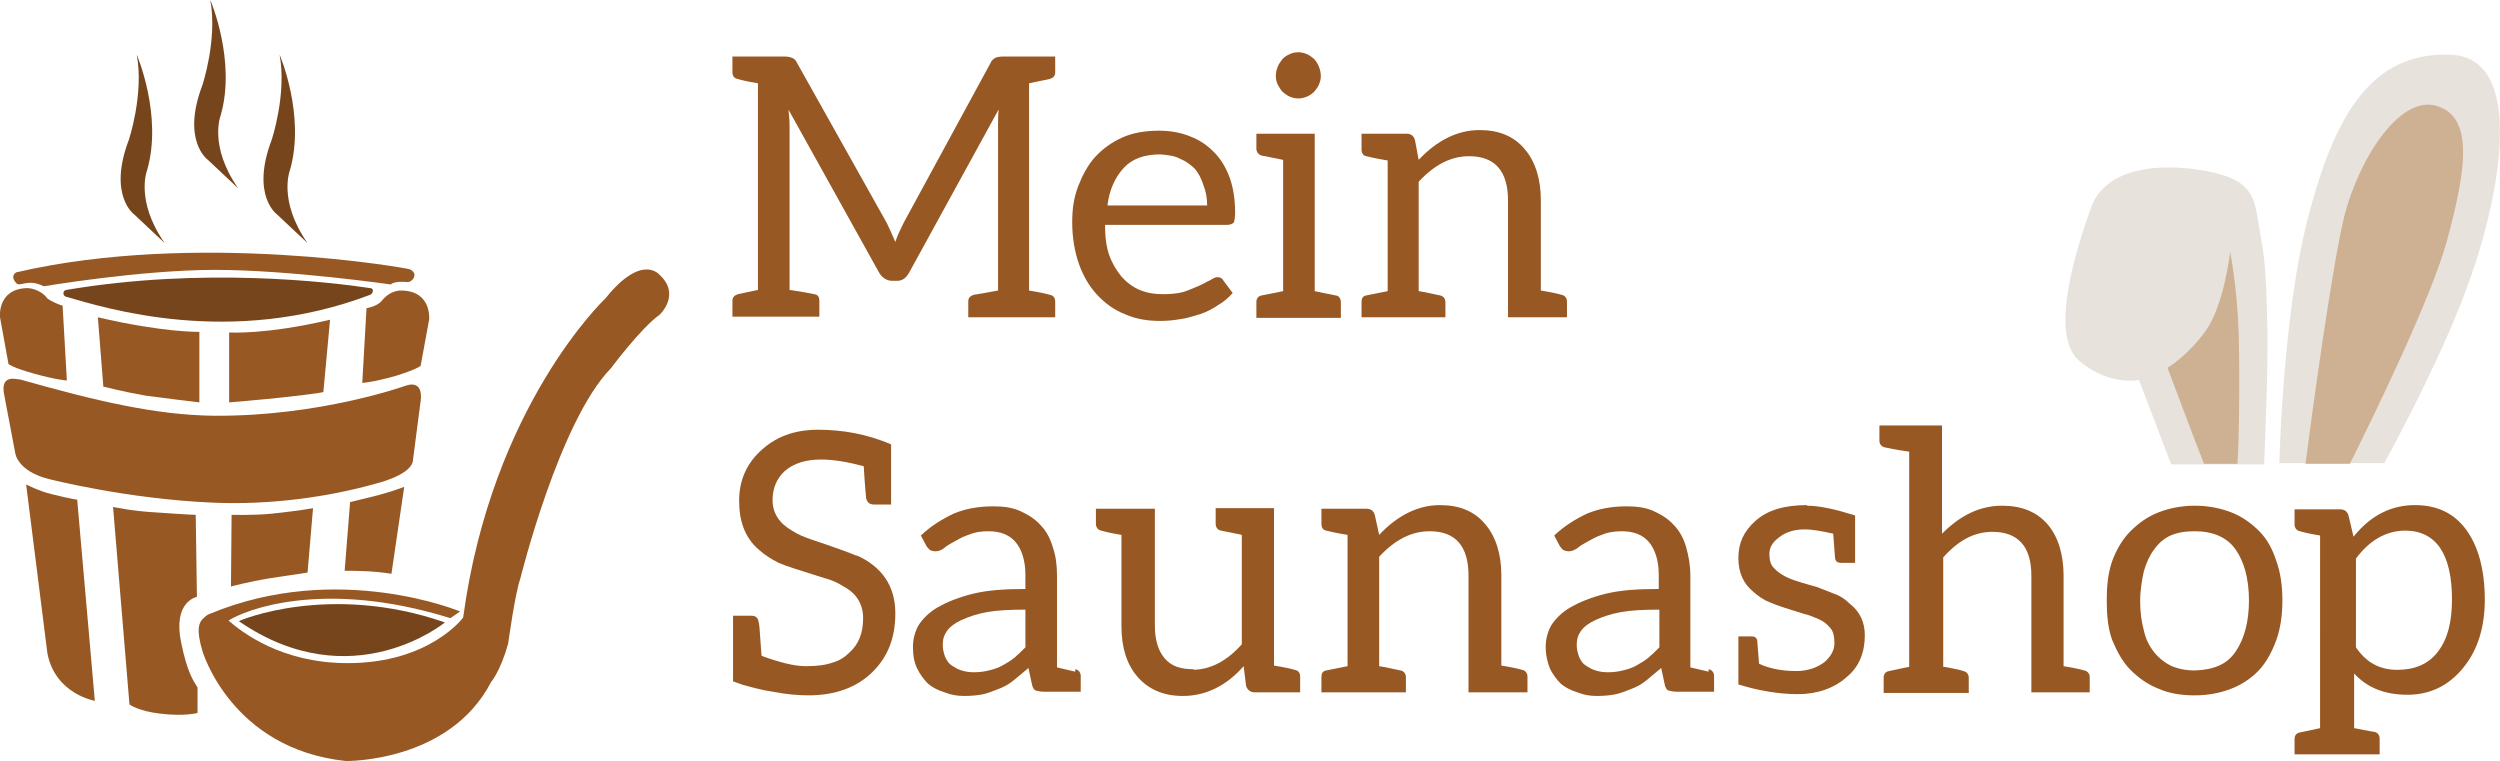 <?xml version="1.0" encoding="utf-8"?>
<svg xmlns="http://www.w3.org/2000/svg" xmlns:xlink="http://www.w3.org/1999/xlink" version="1.1" id="Ebene_1" x="0px" y="0px" viewBox="0 0 411.3 125.2" style="enable-background:new 0 0 703.4 299.2;">
<style type="text/css">
	.st0{enable-background:new    ;}
	.st1{fill:#975823;}
	.st2{fill:#76451B;}
	.st3{fill:#E8E2DD;}
	.st4{fill:#CEB093;}
</style>
<g id="Ebene_1">
	<g class="st0">
		<path class="st1" d="M129.7,17.8c0.1,1.1,0.2,2,0.2,2.8v27.1c2.2,0.3,3.5,0.6,4.1,0.7c0.6,0.1,0.8,0.5,0.8,1.1v2.6h-14.3v-2.6&#xA;			c0-0.6,0.3-0.9,0.9-1.1l3.3-0.7V13.7c-1.9-0.3-3-0.6-3.3-0.7c-0.6-0.1-0.9-0.5-0.9-1.1V9.3h8.6c0.5,0,0.9,0.1,1.2,0.2&#xA;			c0.2,0.1,0.6,0.3,0.8,0.8l14.8,26.4c0.3,0.6,0.8,1.7,1.4,3.1c0.4-1.2,0.9-2.2,1.4-3.2L163,10.3c0.2-0.5,0.6-0.7,0.8-0.8&#xA;			c0.2-0.1,0.7-0.2,1.2-0.2h8.6v2.6c0,0.6-0.3,0.9-0.9,1.1l-3.4,0.7v34.1c1.9,0.3,3.1,0.6,3.4,0.7c0.6,0.1,0.9,0.5,0.9,1.1v2.6&#xA;			h-14.3v-2.6c0-0.6,0.3-0.9,0.9-1.1c0.6-0.1,1.9-0.3,4-0.7v-27c0-0.8,0-1.8,0.1-2.8l-14.7,26.8c-0.5,0.9-1.1,1.4-2,1.4h-0.8&#xA;			c-0.9,0-1.7-0.5-2.2-1.4l-14.9-26.8L129.7,17.8z"/>
		<path class="st1" d="M190.7,21.5c1.8,0,3.5,0.3,5,0.9c1.6,0.6,2.8,1.4,4,2.6s2,2.6,2.6,4.2c0.6,1.7,0.9,3.6,0.9,5.7&#xA;			c0,0.8-0.1,1.4-0.2,1.7c-0.2,0.2-0.6,0.4-1.1,0.4h-20.1c0,1.9,0.2,3.6,0.7,5s1.2,2.5,2,3.5c0.8,0.9,1.8,1.7,3,2.2&#xA;			c1.2,0.5,2.4,0.7,3.8,0.7c1.3,0,2.5-0.1,3.5-0.4c0.9-0.3,1.8-0.7,2.5-1s1.3-0.7,1.8-0.9c0.5-0.3,0.8-0.5,1.2-0.5&#xA;			c0.5,0,0.8,0.2,1,0.6l1.5,2c-0.7,0.8-1.4,1.4-2.4,2c-0.9,0.6-1.8,1.1-3,1.5c-1.1,0.3-2.2,0.7-3.2,0.8c-1.1,0.2-2.2,0.3-3.3,0.3&#xA;			c-2.1,0-4-0.3-5.8-1.1c-1.8-0.7-3.3-1.8-4.6-3.2c-1.3-1.4-2.3-3.1-3-5.1s-1.1-4.3-1.1-6.9c0-2.2,0.3-4.1,1-5.9&#xA;			c0.7-1.8,1.6-3.5,2.8-4.8s2.7-2.4,4.5-3.2S188.6,21.5,190.7,21.5L190.7,21.5z M190.9,25.4c-2.6,0-4.6,0.7-6,2.2&#xA;			c-1.4,1.5-2.4,3.6-2.7,6.2h16.4c0-1.2-0.2-2.3-0.6-3.3c-0.3-1-0.8-2-1.4-2.7c-0.7-0.7-1.5-1.3-2.5-1.7&#xA;			C193.2,25.6,192,25.5,190.9,25.4L190.9,25.4z"/>
		<path class="st1" d="M220.6,49.7v2.6h-13.9v-2.6c0-0.6,0.3-1,0.9-1.1s3.5-0.7,3.5-0.7V26.3c0,0-3-0.6-3.5-0.7&#xA;			c-0.5-0.1-0.9-0.6-0.9-1.1V22h9.6v25.9c0,0,2.8,0.6,3.4,0.7C220.2,48.6,220.6,49.1,220.6,49.7z M210.2,13.9&#xA;			c-0.2-0.5-0.3-0.9-0.3-1.4s0.1-1,0.3-1.5c0.2-0.5,0.5-0.9,0.8-1.3c0.3-0.3,0.7-0.6,1.2-0.8c0.4-0.2,0.9-0.3,1.4-0.3&#xA;			s0.9,0.1,1.4,0.3s0.8,0.5,1.2,0.8c0.3,0.3,0.6,0.8,0.8,1.3s0.3,1,0.3,1.5c0,0.5-0.1,0.9-0.3,1.4c-0.2,0.5-0.5,0.8-0.8,1.2&#xA;			c-0.3,0.3-0.7,0.6-1.2,0.8c-0.5,0.2-0.9,0.3-1.4,0.3s-0.9-0.1-1.4-0.3c-0.5-0.2-0.8-0.5-1.2-0.8C210.7,14.8,210.5,14.4,210.2,13.9&#xA;			z"/>
		<path class="st1" d="M233.4,26.3c3-3.2,6.4-4.9,10-4.9c3.2,0,5.7,1,7.5,3.2c1.7,2,2.6,4.9,2.6,8.3v14.9c1.9,0.3,3.1,0.6,3.4,0.7&#xA;			c0.6,0.1,0.9,0.6,0.9,1.1v2.6h-9.7V33c0-4.8-2.1-7.3-6.4-7.3c-3,0-5.7,1.4-8.3,4.2v18c0.1,0,1.3,0.2,3.5,0.7&#xA;			c0.6,0.1,0.9,0.6,0.9,1.1v2.5H224v-2.5c0-0.6,0.2-1,0.8-1.1l3.5-0.7V26.4c-1.9-0.3-3.1-0.6-3.5-0.7c-0.6-0.1-0.8-0.6-0.8-1.1V22&#xA;			h4.3h3.1c0.7,0,1.2,0.3,1.4,1.1L233.4,26.3L233.4,26.3L233.4,26.3z"/>
	</g>
	<g class="st0">
		<path class="st1" d="M140.8,91.3c4.3,1.9,6.5,5.1,6.5,9.6c0,4-1.2,7.1-3.7,9.6c-2.6,2.6-6.2,3.9-10.6,3.9c-1.8,0-3.8-0.2-5.9-0.6&#xA;			c-2-0.3-3.6-0.8-4.8-1.1l-1.7-0.6v-10.8h3c0.7,0,1.1,0.3,1.2,1c0.1,0.2,0.2,1.3,0.3,3c0.1,1.7,0.2,2.6,0.2,2.6&#xA;			c3,1.1,5.4,1.7,7.3,1.7s3.3-0.2,4.4-0.6c1.1-0.3,2-0.9,2.7-1.6c1.6-1.4,2.3-3.3,2.3-5.7c0-2.3-1.1-4.1-3.2-5.2&#xA;			c-0.9-0.6-2-1.1-3.2-1.4c-3.8-1.2-6.4-2-7.5-2.5c-1.2-0.6-2.3-1.3-3.3-2.2c-2.2-1.9-3.2-4.6-3.2-8c0-3.2,1.1-5.9,3.4-8.1&#xA;			c2.5-2.4,5.6-3.6,9.6-3.6s8,0.7,12,2.4v9.9h-2.8c-0.7,0-1.1-0.3-1.3-1c0-0.1-0.2-1.8-0.4-5.3c-2.6-0.7-5-1.1-7-1.1&#xA;			c-2.5,0-4.5,0.6-6,1.9c-1.3,1.2-2,2.8-2,4.8c0,2.1,1.1,3.8,3.2,5c0.9,0.6,2.1,1.1,3.3,1.5c3.6,1.2,6.1,2.1,7.5,2.7L140.8,91.3&#xA;			L140.8,91.3z"/>
		<path class="st1" d="M176.9,110.1c0.6,0.1,0.9,0.6,0.9,1.1v2.6h-3.9h-0.4h-1.8c-0.5,0-0.9-0.1-1.3-0.2c-0.3-0.1-0.5-0.5-0.6-0.9&#xA;			l-0.6-2.8c-0.8,0.7-1.7,1.4-2.4,2c-0.7,0.6-1.6,1.1-2.4,1.4c-0.8,0.3-1.7,0.7-2.6,0.9s-2,0.3-3.2,0.3s-2.2-0.2-3.2-0.6&#xA;			c-1-0.3-2-0.8-2.7-1.4c-0.7-0.7-1.3-1.5-1.8-2.5c-0.5-1-0.7-2.2-0.7-3.6c0-1.2,0.3-2.4,0.9-3.5c0.7-1.1,1.8-2.2,3.2-3&#xA;			c1.4-0.8,3.3-1.6,5.7-2.2c2.4-0.6,5.2-0.8,8.7-0.8v-2.3c0-2.4-0.6-4.2-1.6-5.4c-1-1.2-2.5-1.8-4.5-1.8c-1.3,0-2.4,0.2-3.3,0.6&#xA;			c-0.9,0.3-1.6,0.7-2.3,1.1c-0.7,0.4-1.3,0.7-1.7,1.1c-0.4,0.3-0.9,0.5-1.4,0.5c-0.3,0-0.7-0.1-0.9-0.2c-0.2-0.2-0.5-0.5-0.6-0.7&#xA;			l-0.9-1.7c1.7-1.6,3.5-2.7,5.4-3.6c1.9-0.8,4.1-1.2,6.5-1.2c1.7,0,3.2,0.2,4.5,0.8s2.4,1.3,3.3,2.3c0.9,0.9,1.6,2.2,2,3.6&#xA;			c0.5,1.4,0.7,3,0.7,4.7v15.1c0.8,0.2,2.6,0.6,3,0.7v-0.2H176.9z M168.6,100.3c-2.5,0-4.5,0.1-6.2,0.4s-3.1,0.8-4.2,1.3&#xA;			c-1.1,0.5-1.9,1.1-2.4,1.8c-0.5,0.7-0.7,1.4-0.7,2.3c0,0.8,0.2,1.4,0.4,2c0.3,0.6,0.6,1.1,1.1,1.4c0.5,0.3,0.9,0.6,1.6,0.8&#xA;			c0.6,0.2,1.3,0.3,2,0.3c0.9,0,1.7-0.1,2.5-0.3s1.5-0.4,2.2-0.8s1.4-0.8,2-1.3c0.6-0.5,1.2-1.1,1.8-1.7V100.3z"/>
		<path class="st1" d="M196.1,110.2c3,0,5.7-1.4,8.2-4.2v-18c-0.3-0.1-1.5-0.3-3.4-0.7c-0.6-0.1-0.9-0.6-0.9-1.1v-2.6h4.3h5.3v25.9&#xA;			c1.9,0.3,3.1,0.6,3.4,0.7c0.6,0.1,0.9,0.5,0.9,1.1v2.6h-7.5c-0.7,0-1.2-0.4-1.4-1.1l-0.4-3.2c-2.8,3.2-6.2,4.9-10,4.9&#xA;			c-3.2,0-5.7-1.1-7.5-3.2c-1.7-2-2.6-4.7-2.6-8.3V88c-1.9-0.3-3-0.6-3.3-0.7c-0.6-0.1-0.9-0.6-0.9-1.1v-2.5h9.7v19.2&#xA;			c0,2.3,0.5,4.1,1.6,5.4c1.1,1.3,2.6,1.8,4.8,1.8V110.2z"/>
		<path class="st1" d="M226.9,88c3-3.2,6.4-4.9,10-4.9c3.2,0,5.7,1,7.5,3.2c1.7,2,2.6,4.9,2.6,8.3v14.9c1.9,0.3,3.1,0.6,3.4,0.7&#xA;			c0.6,0.1,0.9,0.6,0.9,1.1v2.6h-9.7V94.7c0-4.8-2.1-7.3-6.4-7.3c-3,0-5.7,1.4-8.3,4.2v18c0.1,0,1.3,0.2,3.5,0.7&#xA;			c0.6,0.1,0.9,0.6,0.9,1.1v2.5h-13.9v-2.5c0-0.6,0.2-1,0.8-1.1l3.5-0.7V88c-1.9-0.3-3.1-0.6-3.5-0.7c-0.6-0.1-0.8-0.6-0.8-1.1v-2.5&#xA;			h4.3h3.1c0.7,0,1.2,0.3,1.4,1.1L226.9,88L226.9,88L226.9,88z"/>
		<path class="st1" d="M281.1,110.1c0.6,0.1,0.9,0.6,0.9,1.1v2.6h-3.9h-0.4h-1.9c-0.5,0-0.9-0.1-1.3-0.2c-0.3-0.1-0.5-0.5-0.6-0.9&#xA;			l-0.6-2.8c-0.8,0.7-1.7,1.4-2.4,2c-0.7,0.6-1.6,1.1-2.4,1.4c-0.8,0.3-1.7,0.7-2.6,0.9c-0.9,0.2-2,0.3-3.2,0.3&#xA;			c-1.2,0-2.2-0.2-3.2-0.6c-1-0.3-2-0.8-2.7-1.4c-0.7-0.7-1.3-1.5-1.8-2.5c-0.4-1-0.7-2.2-0.7-3.6c0-1.2,0.3-2.4,0.9-3.5&#xA;			c0.7-1.1,1.8-2.2,3.2-3c1.4-0.8,3.3-1.6,5.7-2.2c2.4-0.6,5.2-0.8,8.8-0.8v-2.3c0-2.4-0.6-4.2-1.6-5.4c-1-1.2-2.5-1.8-4.5-1.8&#xA;			c-1.3,0-2.4,0.2-3.3,0.6c-0.9,0.3-1.6,0.7-2.3,1.1c-0.7,0.4-1.3,0.7-1.7,1.1c-0.5,0.3-0.9,0.5-1.4,0.5c-0.3,0-0.7-0.1-0.9-0.2&#xA;			c-0.2-0.2-0.5-0.5-0.6-0.7l-0.9-1.7c1.7-1.6,3.5-2.7,5.4-3.6c1.9-0.8,4.1-1.2,6.5-1.2c1.7,0,3.2,0.2,4.5,0.8&#xA;			c1.3,0.6,2.4,1.3,3.3,2.3c0.9,0.9,1.6,2.2,2,3.6s0.7,3,0.7,4.7v15.1c0.8,0.2,2.6,0.6,3,0.7v-0.2H281.1z M272.9,100.3&#xA;			c-2.5,0-4.5,0.1-6.2,0.4c-1.7,0.3-3.1,0.8-4.2,1.3c-1.1,0.5-1.9,1.1-2.4,1.8c-0.5,0.7-0.7,1.4-0.7,2.3c0,0.8,0.2,1.4,0.4,2&#xA;			c0.3,0.6,0.6,1.1,1.1,1.4c0.5,0.3,0.9,0.6,1.6,0.8c0.6,0.2,1.3,0.3,2,0.3c0.9,0,1.7-0.1,2.5-0.3s1.5-0.4,2.2-0.8s1.4-0.8,2-1.3&#xA;			c0.6-0.5,1.2-1.1,1.8-1.7V100.3z"/>
		<path class="st1" d="M297.3,83.2c2.1,0,4.7,0.6,7.9,1.6v2.1v5.7h-2.3c-0.6,0-0.9-0.2-1-0.8c0-0.1-0.1-1.4-0.3-4&#xA;			c-1.8-0.4-3.3-0.7-4.7-0.7h-0.1c-1.7,0-3.1,0.5-4.1,1.3c-1.1,0.8-1.6,1.7-1.6,2.7s0.2,1.8,0.7,2.3c0.8,0.9,2,1.6,3.5,2.1&#xA;			c1.5,0.5,2.7,0.8,3.7,1.1l2.8,1.1c0.9,0.3,1.8,0.9,2.5,1.6c1.7,1.3,2.5,3.1,2.5,5.2c0,2.8-0.9,5.2-3,6.9c-2,1.8-4.8,2.8-8,2.8&#xA;			c-3.2,0-6.6-0.6-9.8-1.6v-7.9h2.2c0.5,0,0.8,0.2,0.9,0.7c0,0.2,0.1,1.4,0.3,3.8c1.7,0.8,3.8,1.2,6.1,1.2c2,0,3.5-0.6,4.7-1.5&#xA;			c1-0.9,1.6-1.9,1.6-3.1c0-1.1-0.2-2-0.7-2.5c-0.5-0.6-1.1-1.1-1.8-1.4c-0.7-0.3-1.6-0.7-2.5-0.9c-2.6-0.8-4.5-1.4-5.6-1.9&#xA;			c-1.1-0.4-2-1.1-2.7-1.7c-1.7-1.4-2.5-3.2-2.5-5.6c0-2.5,0.9-4.4,2.8-6.1c2-1.8,4.8-2.6,8.5-2.6L297.3,83.2L297.3,83.2z"/>
		<path class="st1" d="M329.4,83.2c3.2,0,5.7,1,7.5,3.1c1.7,2,2.6,4.9,2.6,8.4v14.9c1.9,0.3,3.1,0.6,3.4,0.7&#xA;			c0.6,0.1,0.9,0.6,0.9,1.1v2.5h-9.6V94.7c0-4.8-2.2-7.2-6.4-7.2c-3,0-5.6,1.4-8.1,4.2v18l0.7,0.1c1.6,0.3,2.4,0.5,2.6,0.6&#xA;			c0.6,0.1,0.9,0.6,0.9,1.1v2.5h-14v-2.5c0-0.6,0.3-1,0.9-1.1l3.3-0.7V74.3c-2.3-0.3-3.6-0.6-4-0.7c-0.6-0.1-0.9-0.6-0.9-1.1v-2.5&#xA;			h10.3v17.8C322.6,84.7,325.8,83.2,329.4,83.2z"/>
		<path class="st1" d="M367.1,84.3c1.8,0.7,3.3,1.8,4.6,3.1c1.3,1.3,2.2,3,2.8,4.9c0.7,1.9,1,4.1,1,6.5s-0.3,4.5-1,6.5&#xA;			c-0.7,1.9-1.6,3.6-2.8,4.9c-1.2,1.3-2.8,2.4-4.6,3.1c-1.8,0.7-3.8,1.1-6,1.1s-4.2-0.3-6-1.1c-1.8-0.7-3.3-1.8-4.6-3.1&#xA;			c-1.3-1.3-2.2-3-3-4.9c-0.7-1.9-0.9-4.1-0.9-6.5s0.2-4.5,0.9-6.5c0.7-1.9,1.7-3.6,3-4.9c1.3-1.3,2.8-2.4,4.6-3.1&#xA;			c1.8-0.7,3.8-1.1,6-1.1S365.3,83.6,367.1,84.3z M367.8,107.2c1.4-2,2.2-4.9,2.2-8.4c0-3.6-0.8-6.4-2.2-8.4s-3.7-3-6.7-3&#xA;			c-1.6,0-2.8,0.2-4,0.7c-1.1,0.5-2,1.3-2.7,2.3c-0.7,0.9-1.3,2.2-1.7,3.6c-0.3,1.4-0.6,3.1-0.6,4.9s0.2,3.3,0.6,4.8&#xA;			c0.3,1.4,0.9,2.6,1.7,3.6c0.7,0.9,1.7,1.7,2.7,2.2c1.1,0.5,2.4,0.8,4,0.8C364.2,110.2,366.4,109.3,367.8,107.2z"/>
		<path class="st1" d="M387.2,88.3c2.8-3.5,6.2-5.2,10.1-5.2c3.6,0,6.4,1.3,8.4,4c2,2.7,3.1,6.6,3.1,11.6c0,4.5-1.2,8.3-3.5,11.1&#xA;			c-2.4,3-5.5,4.5-9.2,4.5c-3.7,0-6.6-1.1-8.8-3.5v9c0.1,0,0.6,0.1,1.6,0.3c1,0.2,1.6,0.3,1.7,0.3c0.6,0.1,0.9,0.6,0.9,1.1v2.6h-14&#xA;			v-2.5c0-0.6,0.3-1,0.9-1.1l3.3-0.7V88.1c-1.9-0.3-3-0.6-3.3-0.7c-0.6-0.1-0.9-0.6-0.9-1.1v-2.5h4.3h3.2c0.7,0,1.2,0.3,1.4,1.1&#xA;			L387.2,88.3L387.2,88.3L387.2,88.3z M394.4,110.2c2.8,0,5.1-0.9,6.7-3c1.6-2.1,2.3-4.9,2.3-8.6c0-7.4-2.6-11.3-7.7-11.3&#xA;			c-3.1,0-5.9,1.6-8.1,4.6v14.6C389.3,109,391.5,110.2,394.4,110.2z"/>
	</g>
	<path class="st1" d="M12.7,82.2l2.9,33.1c0,0-6.5-1.1-7.8-7.8L4.3,79.7c0,0,2.1,1.1,4.2,1.6C11.7,82.1,12.7,82.2,12.7,82.2z"/>
	<path class="st1" d="M18.6,83.4c0,0,3.2,0.7,7,0.9c5.7,0.4,6.6,0.4,6.6,0.4l0.2,13.5c0,0-4,0.7-2.6,7.5c1,4.9,2,6.3,2.7,7.4v4.2&#xA;		c0,0-2.2,0.6-6.2,0.1c-3.5-0.4-5-1.5-5-1.5L18.6,83.4z"/>
	<path class="st1" d="M38.1,84.7c0,0,3.8,0.1,6.7-0.2c4.7-0.5,6.7-0.9,6.7-0.9l-0.9,10.6c0,0-1.3,0.2-6,0.9&#xA;		c-4.2,0.7-6.6,1.4-6.6,1.4L38.1,84.7L38.1,84.7z"/>
	<path class="st1" d="M57.6,82.6c0,0,2-0.5,4.5-1.1c2.3-0.6,4.4-1.4,4.4-1.4l-2.1,14.3c0,0-1.8-0.3-3.7-0.4c-1.8-0.1-4-0.1-4-0.1&#xA;		L57.6,82.6z"/>
	<path class="st2" d="M22.1,35.3c0,0-4.4-3.1-0.9-12.3c0,0,2.5-7.5,1.3-14c0,0,4.3,10,1.7,19c0,0-2,5,2.9,12L22.1,35.3z"/>
	<path class="st2" d="M34.2,26.3c0,0-4.4-3.1-0.9-12.3c0,0,2.5-7.5,1.3-14c0,0,4.3,10,1.7,19c0,0-2,5,2.9,12L34.2,26.3z"/>
	<path class="st2" d="M45.6,35.3c0,0-4.4-3.1-0.9-12.3c0,0,2.5-7.5,1.3-14c0,0,4.3,10,1.7,19c0,0-2,5,2.9,12L45.6,35.3z"/>
	<path class="st1" d="M69.2,60.2l1.4-7.6c0,0,0.5-4.7-4.5-4.8c0,0-1.8-0.2-3.3,1.7c0,0-0.7,0.9-2.5,1.2l-0.7,12.3&#xA;		c0,0,1.7-0.1,5.3-1.1C68.5,60.8,69.2,60.2,69.2,60.2z"/>
	<path class="st1" d="M1.4,59.9L0,52.2c0,0-0.5-4.7,4.5-4.8c0,0,2,0,3.3,1.7c0,0,0.7,0.6,2.5,1.2l0.7,12.3c0,0-1.7-0.1-5.3-1.1&#xA;		C2.1,60.5,1.4,59.9,1.4,59.9z"/>
	<path class="st1" d="M16.1,52.2L17,63.6c0,0,3.5,0.9,7,1.5c2.9,0.4,8.8,1.1,8.8,1.1V54.6C32.6,54.6,26.8,54.7,16.1,52.2z"/>
	<path class="st1" d="M54.3,52.6l-1.1,11.9c0,0-0.4,0.2-6.9,0.9c-3.7,0.4-8.6,0.8-8.6,0.8V54.7C37.8,54.7,43.7,55.1,54.3,52.6z"/>
	<path class="st1" d="M2.7,44.8c0,0-1.1,0.5-0.1,1.7c0.7,0.9,1.8-0.8,4.6,0.6c0,0,16-2.7,28.2-2.7s28.9,2.4,28.9,2.4&#xA;		s0.4-0.6,2.7-0.4c0.8,0.1,2-1.4,0.4-2.1C67.5,44.2,32.4,37.9,2.7,44.8z"/>
	<path class="st2" d="M60.9,47.4c-6.7-1-27.5-3.5-50,0.3c-0.6,0.1-0.6,0.9-0.1,1.1c6.6,1.9,27.2,8.4,50.1-0.3&#xA;		C61.5,48.2,61.5,47.4,60.9,47.4z"/>
	<path class="st2" d="M73.2,102.4c0,0-15.3,12.6-33.9-0.2C39.3,102.1,54.2,95.8,73.2,102.4z"/>
	<path class="st1" d="M33.6,101.6L33.6,101.6c-1,0.8-1.3,2.1-0.3,5.5c0,0,4.7,16.1,23.6,18.1c0,0,17,0.3,23.9-13&#xA;		c0,0,1.5-1.7,2.8-6.3c0,0,1.1-8.1,2-10.7c0,0,6.4-25.9,14.9-34.6c0,0,5-6.7,8-8.8c0,0,3.6-3.3,0-6.6c0,0-2.9-3.6-8.9,3.9&#xA;		c0,0-18.7,17.6-23.4,52.5c0,0-5.5,7.5-19,7.5c-10.9,0-17.4-5.1-19.6-7c2.4-1.6,15.3-7,36.5-0.4l1.6-1.1c0,0-20.1-8.4-41.2,0.4&#xA;		C34.4,101,34,101.2,33.6,101.6z"/>
	<path class="st1" d="M0.7,65l1.8,9.5c0,0,0.3,3,5.5,4.3c0,0,12.8,3.3,27.1,3.9c9.2,0.4,18.8-0.9,26.6-3.1c0,0,5.6-1.3,6.2-3.6&#xA;		l1.3-10c0,0,0.7-3.7-2.6-2.5c0,0-13.9,5-31.3,4.9c-9.8-0.1-19.7-2.5-32.1-6C3.2,62.6-0.1,61.2,0.7,65z"/>
	<path class="st3" d="M392.2,76.3c3.7-6.8,9.8-18.6,13.4-28.3c5.5-14.4,10.4-38.5-2.4-39c-12.8-0.5-18.9,9.5-23.3,26.1&#xA;		c-3.7,13.6-4.7,34-4.9,41.1H392.2z"/>
	<path class="st3" d="M351.9,62.5l5.3,13.9h15.3c0.2-5,0.7-16.9,0.5-23.8c-0.2-8.9-0.5-10.5-1.3-15.1c-0.8-4.6-0.7-7.8-8.4-9.3&#xA;		c-7.7-1.5-16.9-0.8-19.3,6c-2.4,6.8-6.9,20.7-2,25.1C347,63.6,351.9,62.5,351.9,62.5z"/>
	<path class="st4" d="M368.1,76.3c0.3-3.6,0.4-15.2,0.2-21.8c-0.3-7.8-1.4-13-1.4-13s-1,8.7-4,12.9c-3,4.2-6.3,6.1-6.3,6.1&#xA;		s4.3,11.5,6,15.8H368.1z"/>
	<path class="st4" d="M386.6,76.3c3.9-7.8,13.5-27.5,16-36.8c3.2-11.8,4.4-20.3-1.8-22.1c-6.1-1.7-12.7,8.8-15.1,18.1&#xA;		c-2,8-5.5,33.7-6.4,40.8H386.6z"/>
</g>
<g id="Ebene_2">
</g>
</svg>